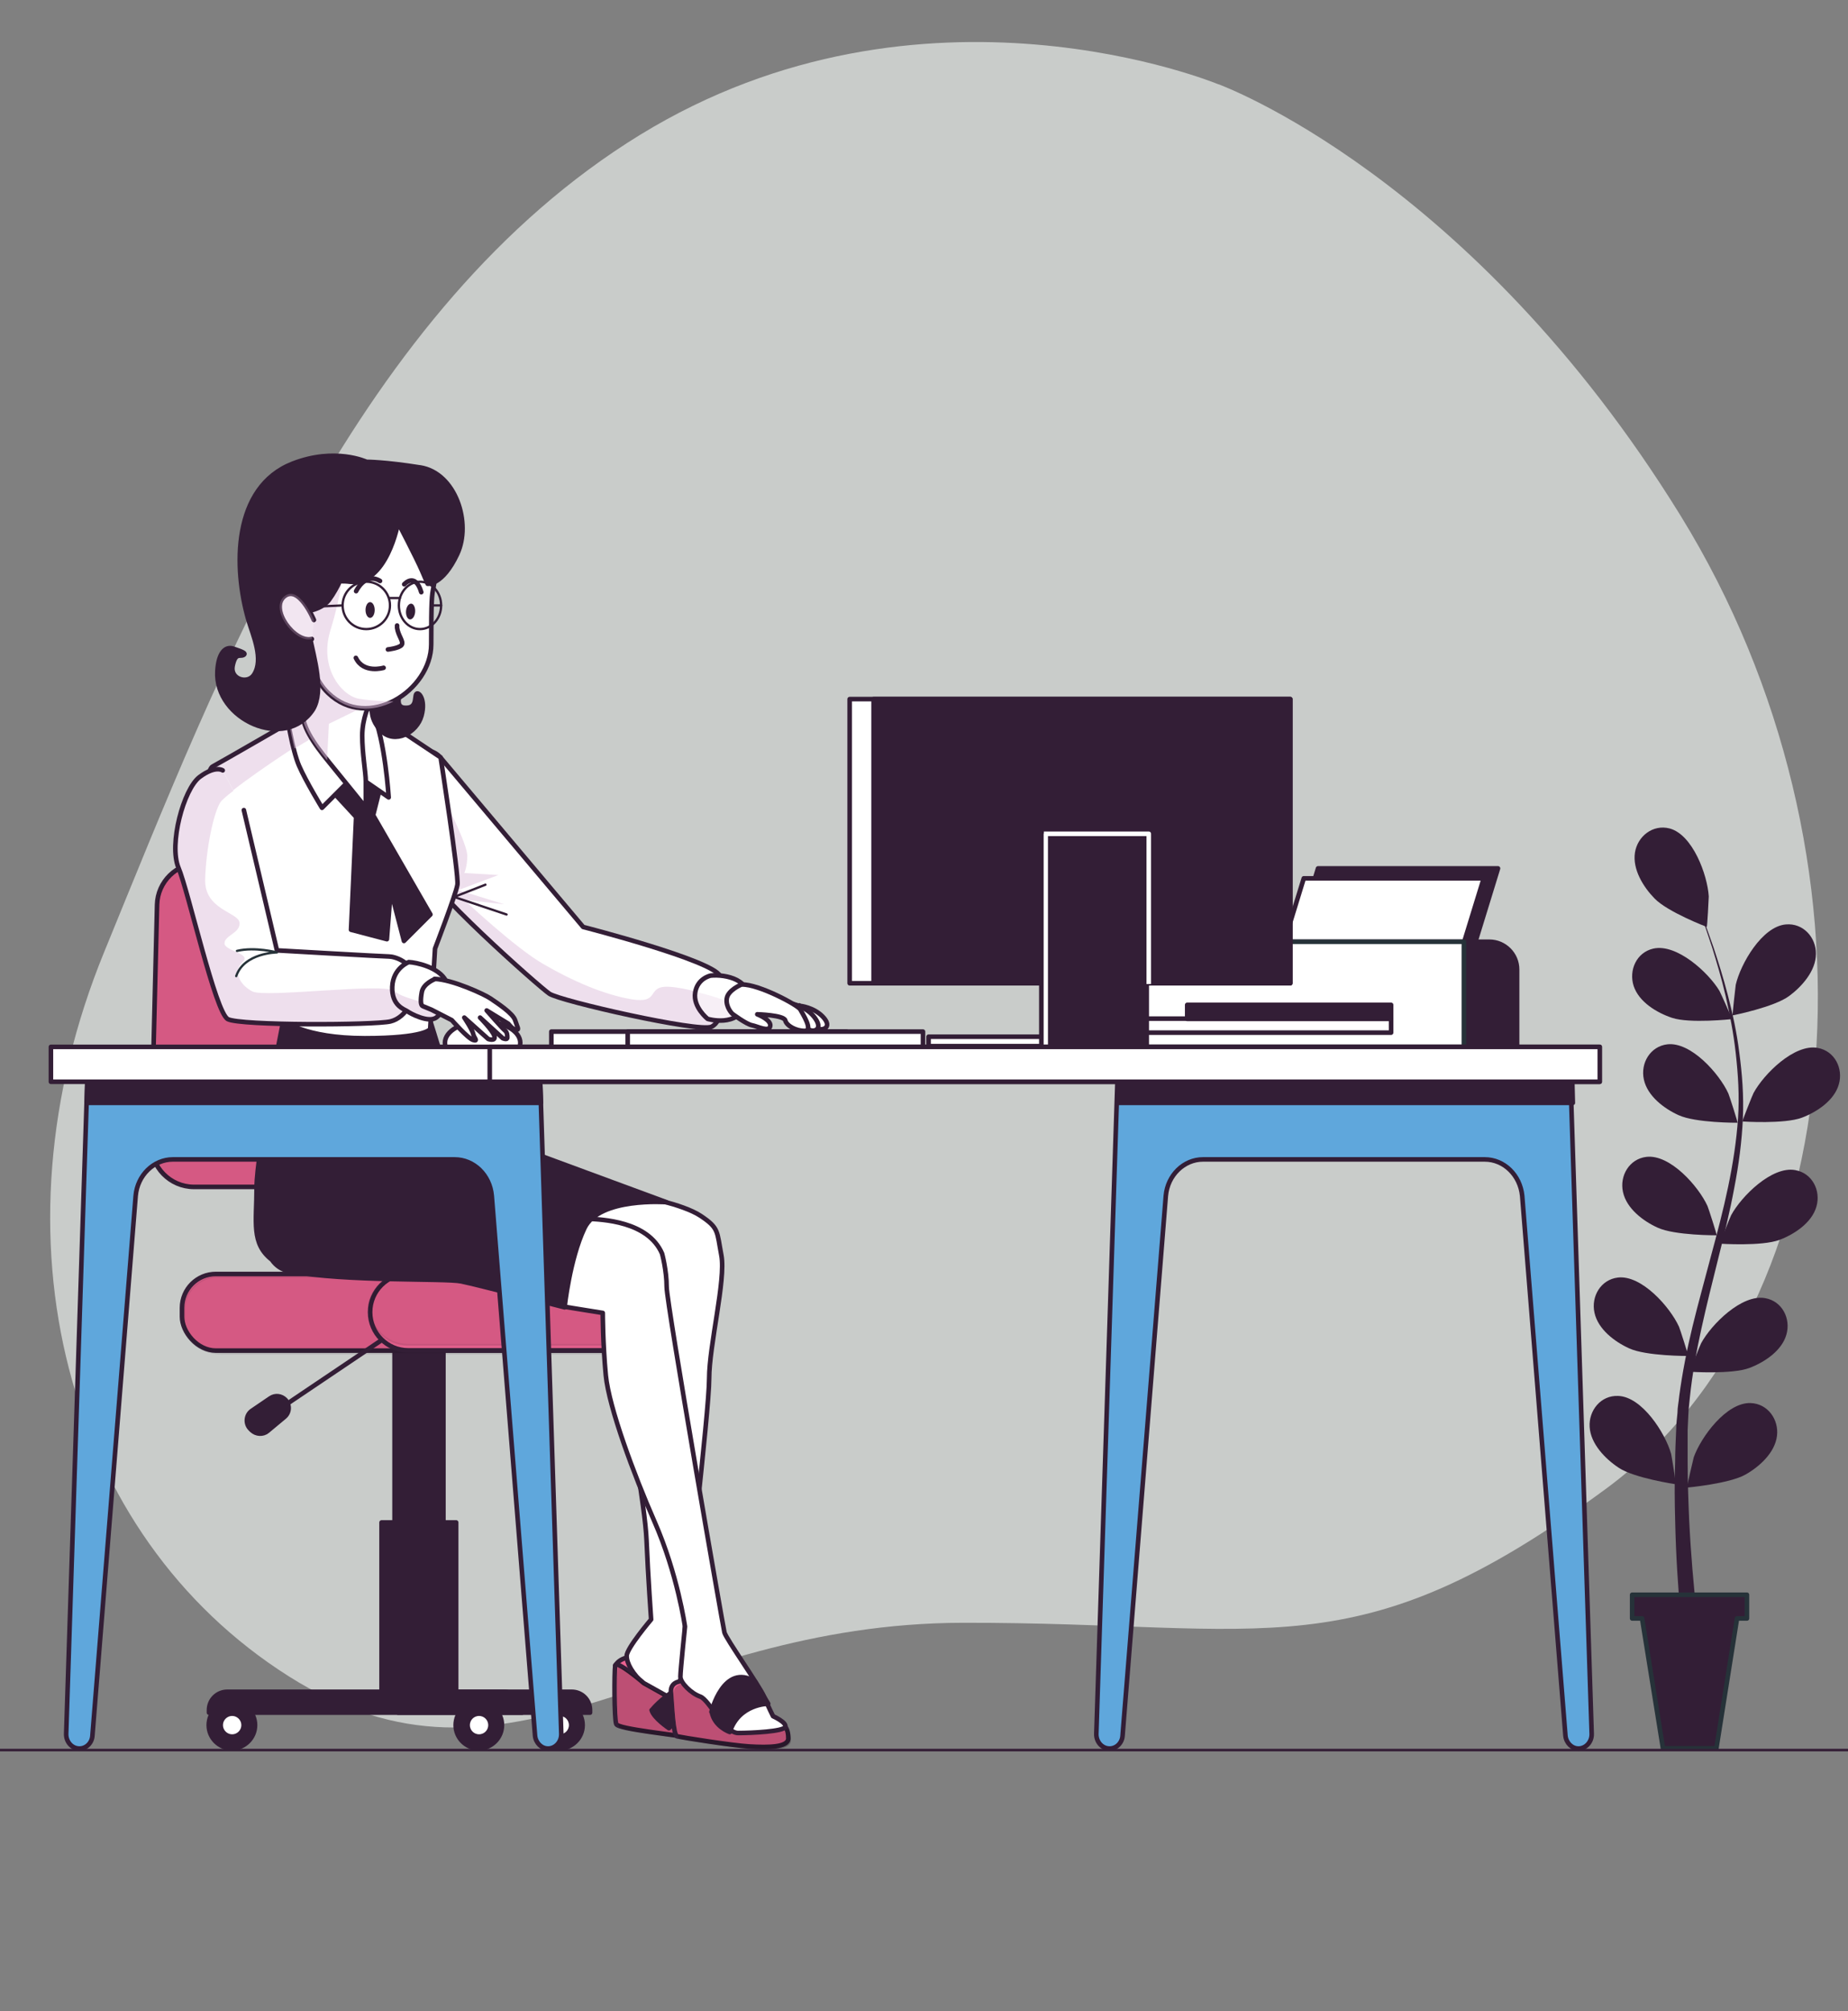<?xml version="1.0" encoding="UTF-8"?>
<svg id="Capa_1" data-name="Capa 1" xmlns="http://www.w3.org/2000/svg" version="1.1" xmlns:xlink="http://www.w3.org/1999/xlink" viewBox="0 0 726 790">
  <rect x="0" y="0" width="726" height="790" fill="#808080" stroke="none"/>
  <defs>
    <style>
      .cls-1, .cls-2, .cls-3 {
        fill: #331e36;
      }

      .cls-1, .cls-4, .cls-5, .cls-6, .cls-7, .cls-8, .cls-9, .cls-10, .cls-11, .cls-3, .cls-12 {
        stroke-width: 1.8px;
      }

      .cls-1, .cls-4, .cls-5, .cls-6, .cls-7, .cls-8, .cls-9, .cls-10, .cls-13, .cls-3, .cls-14, .cls-12 {
        stroke-linejoin: round;
      }

      .cls-1, .cls-4, .cls-5, .cls-6, .cls-7, .cls-8, .cls-9, .cls-13, .cls-3, .cls-14, .cls-12 {
        stroke-linecap: round;
      }

      .cls-1, .cls-4, .cls-5, .cls-14 {
        stroke: #263239;
      }

      .cls-15, .cls-16, .cls-17, .cls-18, .cls-19, .cls-20, .cls-21, .cls-9 {
        isolation: isolate;
      }

      .cls-15, .cls-20 {
        mix-blend-mode: multiply;
        opacity: .5;
      }

      .cls-16 {
        fill: #e8edea;
        opacity: .7;
      }

      .cls-16, .cls-2, .cls-22, .cls-18, .cls-20, .cls-21, .cls-23 {
        stroke-width: 0px;
      }

      .cls-24 {
        stroke-width: 1px;
      }

      .cls-24, .cls-22, .cls-7, .cls-10, .cls-13, .cls-14 {
        fill: none;
      }

      .cls-24, .cls-19, .cls-6, .cls-7, .cls-8, .cls-9, .cls-11, .cls-13, .cls-3, .cls-12 {
        stroke: #331e36;
      }

      .cls-24, .cls-19, .cls-11 {
        stroke-miterlimit: 10;
      }

      .cls-25 {
        clip-path: url(#clippath-2);
      }

      .cls-4 {
        fill: #263239;
      }

      .cls-26 {
        clip-path: url(#clippath-1);
      }

      .cls-27 {
        clip-path: url(#clippath-4);
      }

      .cls-18, .cls-19 {
        opacity: .1;
      }

      .cls-18, .cls-19, .cls-21 {
        fill: #000;
      }

      .cls-19 {
        stroke-width: 1.1px;
      }

      .cls-20, .cls-9 {
        fill: #dfc0dd;
      }

      .cls-5, .cls-23, .cls-12 {
        fill: #fff;
      }

      .cls-6, .cls-11 {
        fill: #ec6391;
      }

      .cls-21 {
        opacity: .2;
      }

      .cls-28 {
        clip-path: url(#clippath);
      }

      .cls-29 {
        clip-path: url(#clippath-3);
      }

      .cls-8 {
        fill: #5fa7dc;
      }

      .cls-9 {
        opacity: .4;
      }

      .cls-10 {
        stroke: #fff;
      }

      .cls-13, .cls-14 {
        stroke-width: .9px;
      }
    </style>
    <clipPath id="clippath">
      <path class="cls-22" d="M173.1,297.6s-5-6.2-10.3.6c-5.3,6.8-1.1,30.7,1.5,40.2s47.3,49,51.5,51.9,58.9,15.3,63.7,13,6.2-13.7,3.4-19.9c-2.7-6.2-53.8-19.3-53.8-19.3l-56-66.5h0Z"/>
    </clipPath>
    <clipPath id="clippath-1">
      <path class="cls-22" d="M279.2,383.2s-5.2,1-6.1,6.7,4.9,10.3,4.9,10.3c0,0,11.9,3.6,15.1-5.9s-8.2-11.7-13.9-11.1Z"/>
    </clipPath>
    <clipPath id="clippath-2">
      <path class="cls-22" d="M119.2,280.6s-33.2,19.2-35.7,20.5-5.2,21.2-5.2,23.1,33,76.7,33,76.7c0,0,8.2,6.9,32,6.9s25.7-3.6,25.7-3.6l1.9-31.6s8.2-21.3,8.8-25.1c.6-3.8-6.6-50-6.6-50l-33.9-22.6s-13.8-8.2-20.1,5.6h.1Z"/>
    </clipPath>
    <clipPath id="clippath-3">
      <path class="cls-22" d="M87.5,302.6s-2.8-2.1-9.1,2.6c-6.3,4.8-12.1,26.4-8.3,35.6,3.9,9.2,14.5,56.9,19.4,59.5s57.6,2.4,63.9.9c6.2-1.5,10.6-9.6,9.5-16.6-1-7-8-8.9-10.1-8.9s-44-2.4-44-2.4l-13-55.1-8.2-15.5h0Z"/>
    </clipPath>
    <clipPath id="clippath-4">
      <path class="cls-22" d="M160.6,377.9s-6.2,2.3-6.5,9.7,4.7,8.8,5.9,9.6c1.2.9,8.5,4.8,11.5,2.4s6.4-8.9,3.7-14.3-11.8-7.3-14.6-7.4h0Z"/>
    </clipPath>
  </defs>
  <path class="cls-16" d="M478.6,33.1s-116.1-48.3-227.2,19.9C140.4,121.2,86.9,261.6,40.9,374c-46,112.4-15,229,72.5,284.4,87.5,55.3,144.1-20.8,265-21,120.8-.2,153.8,19.8,252.2-52.4,98.4-72.1,112-248.9,29.6-382.5-82.4-133.5-181.5-169.4-181.5-169.4Z"/>
  <g class="cls-17">
    <g id="Capa_1-2" data-name="Capa 1-2">
      <g>
        <g>
          <g>
            <path class="cls-2" d="M662.8,584.2c-.2,0,2.4-11.1,2.6-11.8,2.8-7.9,12.8-21.6,22.3-21.3,6.8.2,11.2,6.5,10.4,12.9-.8,6.6-6.9,12.1-12.4,15.2-6.4,3.6-22.9,5.1-22.9,5.1h0Z"/>
            <path class="cls-2" d="M663.9,538.9c-.2,0,4-10.6,4.4-11.3,4-7.4,16-19.4,25.2-17.7,6.7,1.2,10.1,8.1,8.3,14.3-1.8,6.4-8.7,10.9-14.5,13.1-6.9,2.6-23.4,1.5-23.4,1.5h0Z"/>
            <path class="cls-2" d="M675.7,488.6c-.2,0,4-10.6,4.4-11.3,4-7.4,16-19.4,25.2-17.7,6.7,1.2,10.1,8.1,8.3,14.3-1.8,6.4-8.7,10.9-14.5,13.1-6.9,2.6-23.4,1.5-23.4,1.5h0Z"/>
            <path class="cls-2" d="M684.5,440.6c-.2,0,4-10.6,4.4-11.3,4-7.4,16-19.4,25.2-17.7,6.7,1.2,10.1,8.1,8.3,14.3-1.8,6.4-8.7,10.9-14.5,13.1-6.9,2.6-23.4,1.5-23.4,1.5h0Z"/>
            <path class="cls-2" d="M680.7,398.8c-.2,0,1.1-11.3,1.2-12,1.9-8.2,10.3-22.9,19.7-23.7,6.8-.6,11.9,5.1,11.8,11.6,0,6.6-5.5,12.8-10.5,16.5-5.9,4.4-22.1,7.6-22.1,7.6h-.1Z"/>
            <path class="cls-2" d="M658.3,583c.2,0-1.6-11.3-1.8-12-2.3-8.1-11.4-22.4-20.8-22.7-6.8-.3-11.6,5.7-11.2,12.2.4,6.6,6.1,12.5,11.4,16,6.1,4.1,22.5,6.5,22.5,6.5h-.1Z"/>
            <path class="cls-2" d="M663.2,532.6c.2,0-3.3-10.9-3.6-11.5-3.5-7.7-14.7-20.4-24-19.3-6.7.8-10.6,7.4-9.2,13.8,1.4,6.5,7.9,11.4,13.6,14,6.7,3.1,23.2,3,23.2,3h0Z"/>
            <path class="cls-2" d="M674.4,485.2c.2,0-3.3-10.9-3.6-11.5-3.5-7.7-14.7-20.4-24-19.3-6.7.8-10.6,7.4-9.2,13.8,1.4,6.5,7.9,11.4,13.6,14,6.7,3.1,23.2,3,23.2,3h0Z"/>
            <path class="cls-2" d="M682.6,441c.2,0-3.3-10.9-3.6-11.5-3.5-7.7-14.7-20.4-24-19.3-6.7.8-10.6,7.4-9.2,13.8,1.4,6.5,7.9,11.4,13.6,14,6.7,3.1,23.2,3,23.2,3h0Z"/>
            <path class="cls-2" d="M680.4,400.3c.2,0-4.5-10.4-4.9-11.1-4.3-7.2-16.8-18.7-26-16.6-6.6,1.5-9.7,8.5-7.7,14.7,2.1,6.3,9.1,10.5,15.1,12.5,7,2.3,23.4.5,23.4.5h.1Z"/>
            <path class="cls-2" d="M670.5,364.2c.2,0,.8-11.3.8-12.1-.5-8.4-6.3-24.3-15.4-26.7-6.6-1.7-12.6,3.1-13.6,9.5-1,6.6,3.3,13.5,7.7,18,5.1,5.3,20.5,11.2,20.6,11.2h0Z"/>
          </g>
          <path class="cls-2" d="M661.3,645s-.6-4.8-1.3-13.1-1.6-20.2-1.9-34.6c-.2-7.2-.3-14.9,0-23.1,0-4.1.2-8.2.4-12.7,0-2.1.3-4.3.5-6.5,0-2.2.5-4.4.7-6.7,1.2-9,3-18.1,5.2-27.2,2.2-9.1,4.8-18.3,7.2-27.5,2.5-9.2,4.9-18.3,6.8-27.4,1.9-9.1,3.3-18.2,3.9-27,.6-8.8,0-17.4-.9-25.5s-2.4-15.6-4-22.6c-1.6-6.9-3.5-13.2-5.2-18.7-1.8-5.5-3.4-10.3-4.9-14.2-2.9-7.8-5-12.1-5-12.1,0,0,2.1,4.3,5.2,12,1.6,3.9,3.3,8.6,5.2,14.1,1.8,5.5,3.8,11.7,5.6,18.7,1.8,6.9,3.5,14.5,4.5,22.6,1.1,8.2,1.8,16.8,1.4,25.8-.4,9-1.6,18.2-3.4,27.4-1.7,9.2-4,18.5-6.3,27.7s-4.6,18.4-6.6,27.5-3.6,18.1-4.5,26.8c-.2,2.2-.5,4.3-.6,6.5s-.2,4.3-.3,6.5c0,4.1,0,8.4,0,12.4,0,8.1.3,15.8.6,22.9.7,14.2,1.8,25.9,2.7,34.2.9,8.2,1.6,12.8,1.6,12.8.3,1.8-1,3.5-2.8,3.8s-3.5-1-3.8-2.8h0c0,0,0,0,0,0Z"/>
        </g>
        <polygon class="cls-1" points="641.2 626.4 686.3 626.4 686.3 635.7 682.4 635.7 674.3 686.7 653.3 686.7 645.1 635.7 641.2 635.7 641.2 626.4"/>
      </g>
      <ellipse class="cls-12" cx="189.6" cy="409.6" rx="14.8" ry="8.4"/>
      <g>
        <polygon class="cls-3" points="575.8 382.4 505.1 382.4 517.8 341.1 588.5 341.1 575.8 382.4"/>
        <polygon class="cls-12" points="570.2 386.3 499.5 386.3 512.2 345 582.9 345 570.2 386.3"/>
        <path class="cls-3" d="M468.6,369.9h116.5c6,0,10.9,4.9,10.9,10.9v30.4h-127.4v-41.3h0Z"/>
        <rect class="cls-5" x="447.7" y="369.9" width="127.4" height="41.3"/>
        <rect class="cls-12" x="444.7" y="400.1" width="101.8" height="5.5"/>
        <rect class="cls-3" x="466.4" y="394.7" width="80.1" height="5.5"/>
      </g>
      <g>
        <rect class="cls-12" x="364.8" y="407.2" width="80.3" height="3.7"/>
        <rect class="cls-12" x="333.8" y="274.6" width="173.1" height="111.6"/>
        <rect class="cls-3" x="343.2" y="274.6" width="163.7" height="111.6"/>
        <rect class="cls-12" x="409.1" y="326.5" width="37.9" height="86.2"/>
        <rect class="cls-3" x="412.6" y="326.5" width="37.9" height="86.2"/>
        <polyline class="cls-10" points="410.1 327.5 451.3 327.5 451.3 386.5"/>
      </g>
      <g>
        <rect class="cls-12" x="216.6" y="405.2" width="116" height="6.1"/>
        <rect class="cls-12" x="246.6" y="405.2" width="116" height="6.1"/>
      </g>
      <path class="cls-6" d="M241.7,654.2s2-4,8.3-3.2c6.4.8,10.3,8.3,6,10.7-4.4,2.4-14.3-7.5-14.3-7.5h0Z"/>
      <path class="cls-12" d="M251.1,469.8s17,3,24.2,7.8,6.3,6,8.1,15.5c1.8,9.6-4.8,35.3-4.8,48.4s-9.6,93.3-9.6,99.9,6.6,20.3,6,25.1,1.2,10.2,1.2,10.2c0,0,4.2,3-1.2,3.6s-6,1.2-10.8-1.2-7.2-14.3-11.4-17.9c-4.2-3.6-6.6-7.8-6.6-10.8s9.6-14.3,9.6-14.3c0,0-1.2-16.7-1.8-31.1-.6-14.3-7.2-46-7.2-59.8s9-46,9-46c0,0-23.3,3-32.3-3s1.2-32.3,27.5-26.3h0Z"/>
      <g>
        <path class="cls-6" d="M252.9,661.1s-10.8-9.3-11.2-6.9-.4,21.1.4,23c.8,2,22.2,4,33.4,6s6.8-5.2,4.4-6.8-27-15.3-27-15.3h0Z"/>
        <path class="cls-21" d="M253.9,662.1s-10.8-9.3-11.2-6.9-.4,21.1.4,23c.8,2,22.2,4,33.4,6,11.1,2,6.8-5.2,4.4-6.8s-27-15.3-27-15.3h0Z"/>
      </g>
      <path class="cls-3" d="M256.1,671.7s2-2.8,7.5-6.8c5.6-4,11.1-5.2,11.1-5.2l5.2,9.9s-6.8,1.6-10.3,3.6c-3.6,2-6.8,5.6-6.8,5.6,0,0-6-4-6.8-7.1h0Z"/>
      <g>
        <path class="cls-6" d="M266.8,660.5s-3.6.4-3.2,4.4.8,16.7,2.4,17.1,21.5,3.6,28.6,4,15.1.4,15.1-3.2-1.2-5.2-2.8-5.2-5.2-1.2-9.9-4c-4.8-2.8-16.3-13.5-19.9-13.9s-8.3-2.8-10.3.8h0Z"/>
        <path class="cls-21" d="M267.8,661.5s-3.6.4-3.2,4.4.8,16.7,2.4,17.1,21.5,3.6,28.6,4,15.1.4,15.1-3.2-1.2-5.2-2.8-5.2-5.2-1.2-9.9-4c-4.8-2.8-16.3-13.5-19.9-13.9s-8.3-2.8-10.3.8h0Z"/>
      </g>
      <g>
        <g>
          <path class="cls-3" d="M100.2,677.6c0-5-4.1-9.1-9.1-9.1s-9.1,4.1-9.1,9.1,4.1,9.1,9.1,9.1,9.1-4.1,9.1-9.1Z"/>
          <circle class="cls-12" cx="91.2" cy="677.6" r="4.5"/>
        </g>
        <g>
          <path class="cls-3" d="M197.2,677.6c0-5-4.1-9.1-9.1-9.1s-9.1,4.1-9.1,9.1,4.1,9.1,9.1,9.1,9.1-4.1,9.1-9.1Z"/>
          <path class="cls-12" d="M192.7,677.6c0-2.5-2-4.5-4.5-4.5s-4.5,2-4.5,4.5,2,4.5,4.5,4.5,4.5-2,4.5-4.5Z"/>
        </g>
        <g>
          <path class="cls-3" d="M228.9,677.6c0-5-4.1-9.1-9.1-9.1s-9.1,4.1-9.1,9.1,4.1,9.1,9.1,9.1,9.1-4.1,9.1-9.1Z"/>
          <path class="cls-12" d="M224.4,677.6c0-2.5-2-4.5-4.5-4.5s-4.5,2-4.5,4.5,2,4.5,4.5,4.5,4.5-2,4.5-4.5Z"/>
        </g>
        <rect class="cls-3" x="155" y="522.3" width="19.2" height="145"/>
        <rect class="cls-3" x="149.9" y="598" width="29.3" height="69.2"/>
        <path class="cls-3" d="M89.3,664.5h135.3c4,0,7.2,3.2,7.2,7.2v1H82.1v-1c0-4,3.2-7.2,7.2-7.2Z"/>
      </g>
      <rect class="cls-4" x="120.4" y="466.2" width="24.6" height="39.7"/>
      <g>
        <rect class="cls-6" x="71.5" y="500.4" width="186" height="30.1" rx="13.3" ry="13.3"/>
        <path class="cls-19" d="M247,531.5H87.5c-9.4,0-15.3-5.9-15.3-13.3v-3.6c0-7.3,5.9-13.3,13.3-13.3h159.5c7.3,0,13.3,5.9,13.3,13.3v3.6c0,7.3-5.9,13.3-11.2,13.3h0Z"/>
      </g>
      <g>
        <path class="cls-11" d="M257.5,515.4c0-8.3-6.7-15-15-15h-82.1c-8.3,0-15,6.7-15,15s6.7,15,15,15h82.1c8.3,0,15-6.7,15-15Z"/>
        <path class="cls-19" d="M257.2,513.4c0-8.3-6.7-15-15-15h-82.1c-2.9,0-15,6.7-15,15s6.7,15,15,15h82.1c8.3,0,15-6.7,15-15Z"/>
      </g>
      <g>
        <path class="cls-6" d="M135.9,466.2h-59.7c-9.4,0-17-7.8-16.8-17.2l2.3-93.6c.2-9.1,7.7-16.4,16.8-16.4h43c8.3,0,15.4,6.1,16.6,14.3l14.4,93.6c1.6,10.2-6.3,19.4-16.6,19.4h0Z"/>
        <path class="cls-18" d="M135.9,466.2h-59.7c-9.4,0-17-7.8-16.8-17.2l2.3-93.6c.2-9.1,7.7-16.4,16.8-16.4h43c8.3,0,15.4,6.1,16.6,14.3l14.4,93.6c1.6,10.2-6.3,19.4-16.6,19.4h0Z"/>
      </g>
      <line class="cls-7" x1="149.6" y1="526.6" x2="109.8" y2="553.4"/>
      <path class="cls-3" d="M106.2,549.2l-7.2,4.9c-2.4,1.6-2.7,5.1-.7,7.1l.6.6c1.7,1.6,4.4,1.8,6.2.3l6.6-5.5c2.1-1.7,2.3-4.8.4-6.8h0c-1.6-1.6-4-1.9-5.9-.6h0Z"/>
      <path class="cls-3" d="M156.4,664.5h41.5c4,0,7.2,3.2,7.2,7.2v1h-48.7v-8.2h0Z"/>
      <path class="cls-12" d="M230.8,478.7c5.6.3,23.8.9,29.3,13.7,0,0,1.8,6.6,1.8,13.1s22.1,133.3,22.7,135.7c.6,2.4,13.7,20.9,15.5,25.1s3.6,7.8,3.6,7.8c0,0,5.4,2.4,4.8,4.2s-13.1,2.4-18.5,2.4-11.4-13.1-14.9-14.3-7.8-5.4-7.8-7.8,1.8-19.7,1.8-19.7c0,0-2.9-20.6-12-41.3-8-18.2-17.9-44.8-19.1-57.4-1.2-12.6-1.2-24.5-1.2-24.5l-14.9-2.4s-1.8-31.1,9-34.7h-.1Z"/>
      <path class="cls-3" d="M279.5,672.4s4.8-19.5,17.1-11.9l5.2,8.7s-11.5,0-15.1,11.1c0,0-6-2-7.1-7.9h-.1Z"/>
      <path class="cls-3" d="M181.4,442.4h-.6c-5.4-22-12.8-44.6-12.8-44.6,0,0-36,9.5-56.7,3.1,0,0-10.5,52-10.5,65.6s-2.2,21.9,6,28.3c1.6,2.3,3.8,3.9,6.9,4.5,22.4,4.2,61.1,2.7,67.5,4s40.6,10.2,40.6,10.2c0,0,2-18.9,7.8-31.1s32.2-10.2,32.2-10.2l-80.5-29.7h.1Z"/>
      <g>
        <path class="cls-23" d="M173.1,297.6s-5-6.2-10.3.6c-5.3,6.8-1.1,30.7,1.5,40.2s47.3,49,51.5,51.9,58.9,15.3,63.7,13,6.2-13.7,3.4-19.9c-2.7-6.2-53.8-19.3-53.8-19.3l-56-66.5h0Z"/>
        <g class="cls-28">
          <path class="cls-20" d="M215.8,390.3c4.2,2.9,58.9,15.3,63.7,13,2.8-1.3,4.4-5.7,4.7-10.3-8.5-3.4-18.5-5.7-23.1-5.4-6.7.4-2.2,6.7-13,4.9s-23.2-7.2-34.4-13.7c-11.3-6.4-31.4-25.4-31.4-25.4l15.8,1.8-18-5.6,15.7-5.9-13.4-.8s1.1-2.1,1.2-6.7c0-4.7-8.9-21.9-8.9-21.9l-9.4,25.9c6.6,11.9,46.7,47.3,50.7,50.1h-.2Z"/>
        </g>
        <path class="cls-7" d="M173.1,297.6s-5-6.2-10.3.6c-5.3,6.8-1.1,30.7,1.5,40.2s47.3,49,51.5,51.9,58.9,15.3,63.7,13,6.2-13.7,3.4-19.9c-2.7-6.2-53.8-19.3-53.8-19.3l-56-66.5h0Z"/>
      </g>
      <polyline class="cls-13" points="190.7 347.5 178.4 352.3 199 359.2"/>
      <g>
        <path class="cls-23" d="M279.2,383.2s-5.2,1-6.1,6.7,4.9,10.3,4.9,10.3c0,0,11.9,3.6,15.1-5.9s-8.2-11.7-13.9-11.1h0Z"/>
        <g class="cls-26">
          <g class="cls-15">
            <path class="cls-20" d="M278,400.3s10.1,3.1,14.2-4c-5.1-2.8-12.4-5.3-19-6.7v.4c-.9,5.7,4.9,10.3,4.9,10.3h-.1Z"/>
          </g>
        </g>
        <path class="cls-7" d="M279.2,383.2s-5.2,1-6.1,6.7,4.9,10.3,4.9,10.3c0,0,11.9,3.6,15.1-5.9s-8.2-11.7-13.9-11.1h0Z"/>
      </g>
      <g>
        <path class="cls-12" d="M314.4,395.1s5.2.5,8.8,4.2.8,5.4-1.4,4.9c-2.2-.5-9.8-10.9-7.4-9.1h0Z"/>
        <path class="cls-12" d="M312.1,394.5s5.1,1.2,8.1,5.4c3,4.2,0,5.5-2,4.7-2.1-.8-8.2-12.1-6.1-10h0Z"/>
        <path class="cls-12" d="M291.3,386.7s-5.4,2.2-5.8,5.6,2.2,5.9,2.2,5.9c0,0,5.5,4.1,7.7,4.5s6.8,2.9,7.2.3c.4-2.5-5.1-4.6-5.1-4.6,0,0,10.5.3,11,2.4s4.3,4.2,7.7,4.1-.9-6.7-1.8-8.4c-.9-1.7-16.2-9.9-22.9-9.8h-.2Z"/>
      </g>
      <g>
        <path class="cls-23" d="M119.2,280.6s-33.2,19.2-35.7,20.5-5.2,21.2-5.2,23.1,33,76.7,33,76.7c0,0,8.2,6.9,32,6.9s25.7-3.6,25.7-3.6l1.9-31.6s8.2-21.3,8.8-25.1c.6-3.8-6.6-50-6.6-50l-33.9-22.6s-13.8-8.2-20.1,5.6h.1Z"/>
        <g class="cls-25">
          <path class="cls-20" d="M86.9,314.8c2.6-4.1,26.4-19.7,26.4-19.7l8.8-5.2,11.3-17.1c-4.5-.8-10.6-.1-14.2,7.8,0,0-33.2,19.2-35.7,20.5s-5.2,21.2-5.2,23.1,1.6,4.3,4,10c.9-8.6,2.7-16.5,4.5-19.4h0Z"/>
        </g>
        <path class="cls-7" d="M119.2,280.6s-33.2,19.2-35.7,20.5-5.2,21.2-5.2,23.1,33,76.7,33,76.7c0,0,8.2,6.9,32,6.9s25.7-3.6,25.7-3.6l1.9-31.6s8.2-21.3,8.8-25.1c.6-3.8-6.6-50-6.6-50l-33.9-22.6s-13.8-8.2-20.1,5.6h.1Z"/>
      </g>
      <polyline class="cls-3" points="130.3 310.5 139.9 320.9 137.9 365.2 152 368.9 153.5 349.6 158.7 369.6 169.1 359.2 146.6 320.2 149.6 308.3 136.9 294.2 128.8 313.5"/>
      <path class="cls-12" d="M112.7,280.8s2.1,13.8,4.8,20,9,16.5,9,16.5l13.1-13.1,13.1,9s-1.4-22.7-6.2-33.1c-4.8-10.3-28.3-20.7-33.8.7h0Z"/>
      <path class="cls-20" d="M122.5,290l13.1-19.9c-2.4-1-5-1.7-7.6-1.8-2.3.5-4.8,1-7.5,1.6-3.3,1.8-6,5.2-7.4,10.9,0,0,1,6.9,2.6,13.2l6.7-4h.1Z"/>
      <path class="cls-12" d="M145.1,276.6s-2.8,5.5-2.8,12.4,1.4,14.5,1.4,17.9v10.3s-8.3-10.3-14.5-17.9-11-14.5-10.3-20.7,6.9-30.3,6.9-30.3c0,0,10.3-.7,15.8,9.7s3.4,18.6,3.4,18.6h.1Z"/>
      <path class="cls-20" d="M123.6,264.6s-.8.4-2.1,1c-1.3,5.4-2.4,10.6-2.7,13.1-.7,6,3.8,12.6,9.7,19.9l.7-14.3,15.8-7.7-12.7-12.5-8.8.5h0Z"/>
      <path class="cls-3" d="M158.5,269.2s-4.6,8.4.4,8.8,3.9-3.9,4.6-5.3c.7-1.4,3.9,1.8,2.1,8.4-1.8,6.7-10.5,11.3-15.8,6s-3.9-10.9-2.1-15.1c1.8-4.2,8.8-6.3,10.9-2.8h0Z"/>
      <path class="cls-12" d="M148.6,194.5c-1.6-.2-3.2-.4-4.8-.5-6.1-.3-12.6,0-17.4,3.9-9.8,7.8-8.2,23.6-7.5,34.6.8,12.5.6,30.7,10,39.7,15.8,15.2,40.5-1.1,40.5-19.1s.3-19.3.8-21.9c.6-3.2,1.1-6.5,1.3-9.7,1.1-16.6-8.3-24.9-23-27h.1Z"/>
      <path class="cls-20" d="M154.4,275.5c-2.5,0-8.1-.2-13.2-1-6.7-1-16-11.9-11.4-26.9s4.7-22.8,4.7-22.8l-15.8-9.9c-.6,6.1,0,12.4.3,17.7.8,12.5.6,30.7,10,39.7,7.7,7.4,17.5,7.4,25.5,3.3h-.1Z"/>
      <ellipse class="cls-2" cx="145.4" cy="239.6" rx="1.8" ry="3.1"/>
      <path class="cls-2" d="M163.1,240.3c-.1,1.7-1,3-2,3s-1.7-1.5-1.6-3.2c.1-1.7,1-3,2-3s1.7,1.5,1.6,3.2Z"/>
      <path class="cls-12" d="M139.9,232.2s3.6-7.6,9.4-4"/>
      <path class="cls-12" d="M158.8,229.5s4.3-4.9,6.7,3.1"/>
      <path class="cls-12" d="M156,245.7v.9c.4,3.1,2.7,5.4,1.8,6.7s-5.4,1.8-5.4,1.8"/>
      <path class="cls-12" d="M150.7,262.3s-7.9,2.4-10.9-3.9"/>
      <g>
        <circle class="cls-13" cx="143.9" cy="237.8" r="9.3"/>
        <ellipse class="cls-13" cx="165" cy="237.8" rx="8.3" ry="9.3"/>
        <line class="cls-13" x1="134.6" y1="237.8" x2="121.3" y2="238.4"/>
        <line class="cls-13" x1="173.3" y1="237.8" x2="169.9" y2="237.8"/>
        <line class="cls-13" x1="153.2" y1="234.9" x2="157.1" y2="234.9"/>
      </g>
      <path class="cls-3" d="M165,183.6c-13.8-2.2-21-2.2-21-2.2,0,0-12.3-5.8-29,.7-23.8,9.3-23.3,41.1-17.4,61.4,1.8,6.1,6.1,15.4,2.2,21.5-2.5,3.9-9.5,1.8-8.4-3.5s2.8-3.5,4.2-4.2c1.4-.7-.7-1.4-3.9-2.5-3.2-1.1-5.9,1.7-6.3,8.8-1.1,19,26.9,31.6,37.6,15,4.3-7.3.5-19.8-1.4-28.9-.6-2.9-1-6.5-1.2-9.6,2.9-.4,6.7-1.7,8.8-4.4,1.9-2.6,3.4-5.4,4.3-7.4,1.3,0,2.6,0,4,.2,14.5,1.4,18.9-23.2,18.9-23.2,0,0,7.2,13.8,9.4,18.9l2.2,5.1s5.8.7,11.6-11.6-.7-31.9-14.5-34.1h0Z"/>
      <path class="cls-12" d="M123.3,243.5s-5.9-14.2-11.7-9.2,4.2,18.4,10.9,16.7"/>
      <path class="cls-9" d="M123.3,243.5s-5.9-14.2-11.7-9.2,4.2,18.4,10.9,16.7"/>
      <g>
        <path class="cls-23" d="M87.5,302.6s-2.8-2.1-9.1,2.6c-6.3,4.8-12.1,26.4-8.3,35.6,3.9,9.2,14.5,56.9,19.4,59.5s57.6,2.4,63.9.9c6.2-1.5,10.6-9.6,9.5-16.6-1-7-8-8.9-10.1-8.9s-44-2.4-44-2.4l-13-55.1"/>
        <g class="cls-29">
          <path class="cls-20" d="M155,389.4c-3-3.7-50.8,2.7-55.9,0s-7.6-8-3.8-11.5c3.7-3.5-7.1-4.3-7.1-7.4s6.3-4,5.9-8.1-13.8-5-13.5-16.9,3.3-26.3,6-30.4c.7-1,2.6-2.6,5.1-4.5l-4.2-7.9s-2.8-2.1-9.1,2.6-12.1,26.4-8.3,35.6c3.9,9.2,14.5,56.9,19.4,59.5s57.6,2.4,63.9.9c3.9-.9,7-4.4,8.6-8.6-3.3-1-6-2.1-6.9-3.2h-.1Z"/>
        </g>
        <path class="cls-7" d="M87.5,302.6s-2.8-2.1-9.1,2.6c-6.3,4.8-12.1,26.4-8.3,35.6,3.9,9.2,14.5,56.9,19.4,59.5s57.6,2.4,63.9.9c6.2-1.5,10.6-9.6,9.5-16.6-1-7-8-8.9-10.1-8.9s-44-2.4-44-2.4l-13-55.1"/>
      </g>
      <path class="cls-14" d="M92.8,383.4c3.1-9.2,16-9.3,16-9.3,0,0-8.5-2.3-15.7-.6"/>
      <g>
        <path class="cls-23" d="M160.6,377.9s-6.2,2.3-6.5,9.7,4.7,8.8,5.9,9.6c1.2.9,8.5,4.8,11.5,2.4s6.4-8.9,3.7-14.3-11.8-7.3-14.6-7.4h0Z"/>
        <g class="cls-27">
          <path class="cls-20" d="M171.6,399.6c.7-.5,1.3-1.3,2-2.2l-6.1-3.3c-5.6-1.6-11-3.1-12.4-4.8-.2-.2-.4-.4-.9-.5.4,6.3,4.8,7.6,5.9,8.4,1.2.9,8.5,4.8,11.5,2.4h0Z"/>
        </g>
        <path class="cls-7" d="M160.6,377.9s-6.2,2.3-6.5,9.7,4.7,8.8,5.9,9.6c1.2.9,8.5,4.8,11.5,2.4s6.4-8.9,3.7-14.3-11.8-7.3-14.6-7.4h0Z"/>
      </g>
      <path class="cls-12" d="M170.8,384.6s-4.5,1.7-5.1,5.1-.4,5.2.4,5.5c.8.3,3.4,1.4,3.4,1.4l8,4.1s6.3,7.2,8.4,7.8.3-.8,0-2.4-3.5-6.4-3.5-6.4l9.4,8.4s3.1,1.1,2.4-1.2-5.6-7.2-5.6-7.2l8.9,8.1s1.8.8,1.8-.2,0-2.1-1-2.9-7.1-7.8-7.1-7.8l8.5,5.2s1.8,2.4,3.1,2.4.5-.8-.4-3.7-7.4-7-9.7-8.6-15-7.5-22-7.7h.1Z"/>
      <g>
        <path class="cls-8" d="M212.1,421.3H34.4l-8.4,259.7c-.1,3.1,2.2,5.8,5.2,5.8h0c2.7,0,4.9-2.2,5.1-5l17-212.1c.7-8.1,7.1-14.3,14.6-14.3h110.7c7.6,0,13.9,6.2,14.6,14.3l17,212.1c.3,2.8,2.5,5,5.1,5h0c2.9,0,5.3-2.6,5.2-5.8l-8.4-259.7h0Z"/>
        <polygon class="cls-3" points="212.5 433.2 212.1 421.3 154 421.3 92.6 421.3 34.4 421.3 34.1 433.2 212.5 433.2"/>
        <path class="cls-8" d="M616.8,421.3h-177.7l-8.4,259.7c-.1,3.1,2.2,5.8,5.2,5.8h0c2.7,0,4.9-2.2,5.1-5l17-212.1c.7-8.1,7.1-14.3,14.6-14.3h110.7c7.6,0,13.9,6.2,14.7,14.3l17,212.1c.3,2.8,2.5,5,5.1,5h0c2.9,0,5.3-2.6,5.2-5.8l-8.4-259.7h0Z"/>
        <polygon class="cls-3" points="617.9 433.2 617.6 421.3 559.4 421.3 498 421.3 439.9 421.3 439.5 433.2 617.9 433.2"/>
        <rect class="cls-12" x="20" y="411.2" width="608.4" height="13.7"/>
        <rect class="cls-12" x="192.4" y="411.2" width="436.1" height="13.7"/>
      </g>
    </g>
  </g>
  <line class="cls-24" y1="687.4" x2="726.9" y2="687.4"/>
</svg>